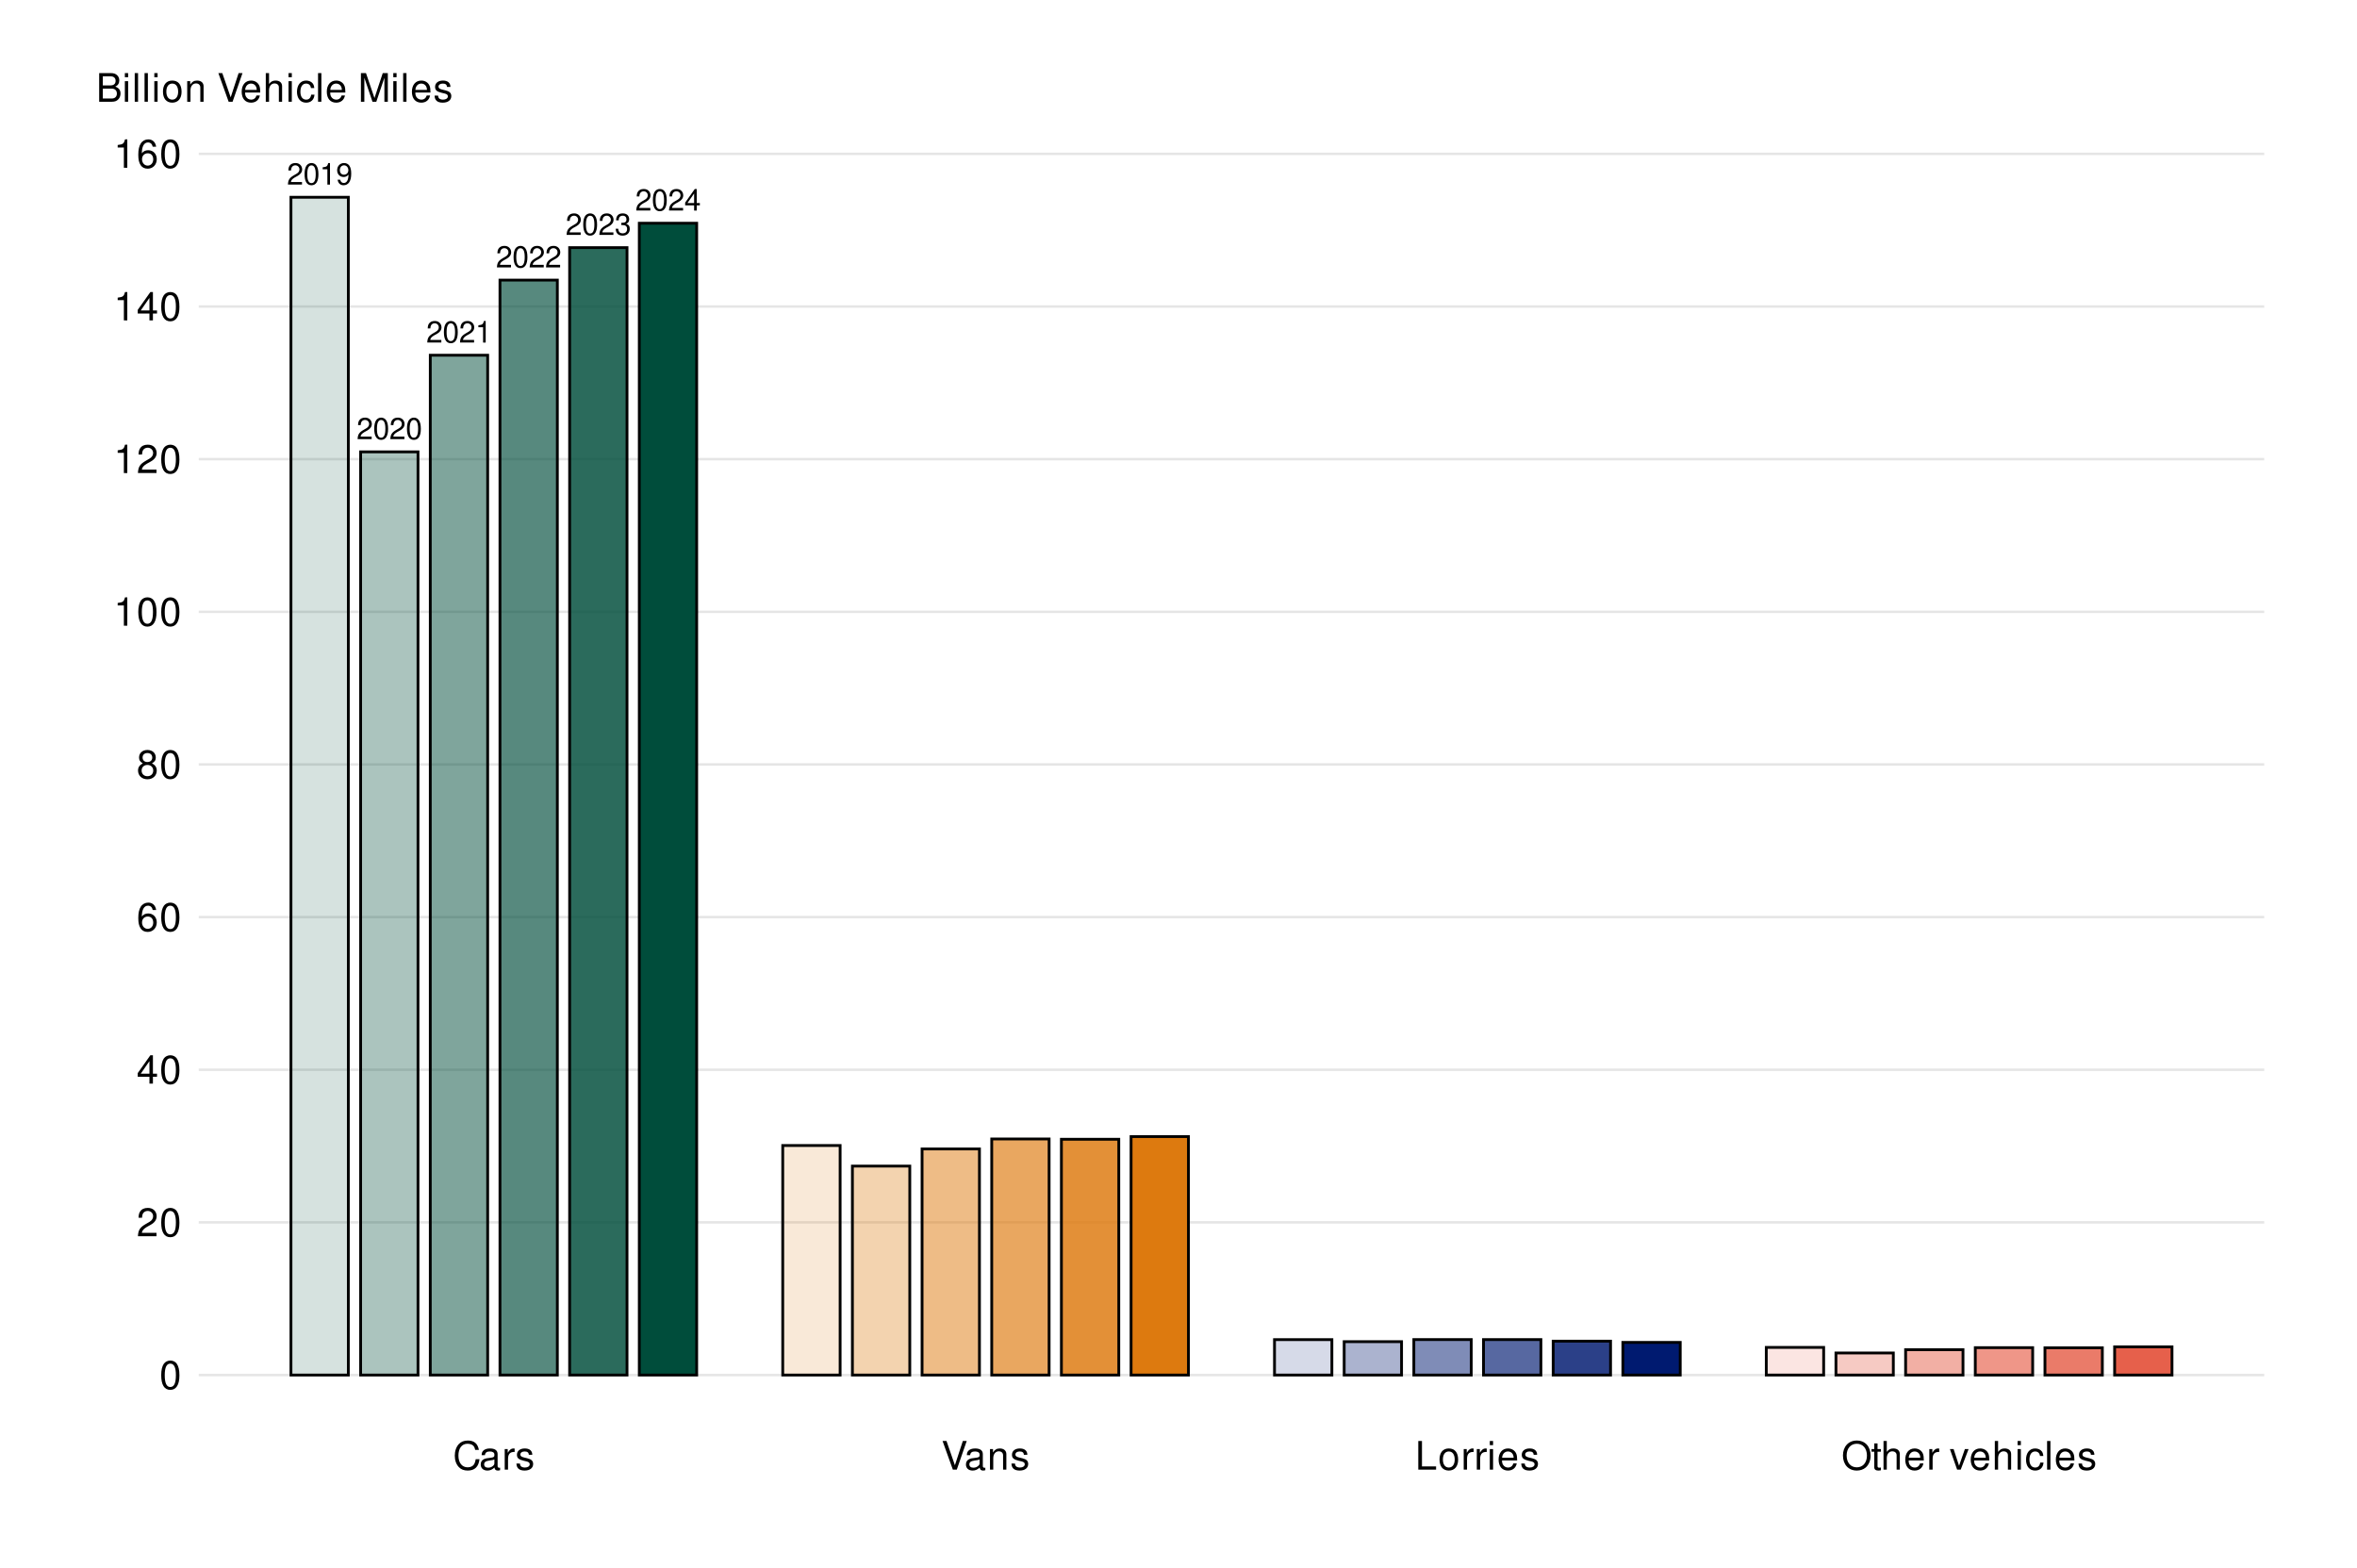 <?xml version="1.0" encoding="UTF-8"?>
<svg xmlns="http://www.w3.org/2000/svg" xmlns:xlink="http://www.w3.org/1999/xlink" width="720pt" height="479pt" viewBox="0 0 720 479" version="1.1">
<defs>
<g>
<symbol overflow="visible" id="glyph0-0">
<path style="stroke:none;" d=""/>
</symbol>
<symbol overflow="visible" id="glyph0-1">
<path style="stroke:none;" d="M 4.609 -0.797 L 1.219 -0.797 C 1.297 -1.344 1.578 -1.688 2.375 -2.172 L 3.281 -2.672 C 4.188 -3.172 4.656 -3.859 4.656 -4.656 C 4.656 -5.203 4.438 -5.719 4.047 -6.078 C 3.672 -6.422 3.203 -6.594 2.594 -6.594 C 1.766 -6.594 1.156 -6.297 0.797 -5.734 C 0.578 -5.391 0.469 -4.969 0.453 -4.312 L 1.25 -4.312 C 1.281 -4.75 1.344 -5.016 1.453 -5.234 C 1.656 -5.641 2.078 -5.891 2.562 -5.891 C 3.281 -5.891 3.828 -5.359 3.828 -4.641 C 3.828 -4.125 3.531 -3.656 2.953 -3.328 L 2.125 -2.844 C 0.781 -2.062 0.375 -1.453 0.312 -0.016 L 4.609 -0.016 Z M 4.609 -0.797 "/>
</symbol>
<symbol overflow="visible" id="glyph0-2">
<path style="stroke:none;" d="M 2.5 -6.594 C 1.906 -6.594 1.359 -6.312 1.016 -5.859 C 0.594 -5.281 0.391 -4.406 0.391 -3.188 C 0.391 -0.969 1.125 0.203 2.5 0.203 C 3.875 0.203 4.625 -0.969 4.625 -3.141 C 4.625 -4.406 4.422 -5.266 3.984 -5.859 C 3.656 -6.328 3.109 -6.594 2.5 -6.594 Z M 2.5 -5.875 C 3.375 -5.875 3.797 -4.984 3.797 -3.203 C 3.797 -1.328 3.375 -0.453 2.484 -0.453 C 1.641 -0.453 1.219 -1.359 1.219 -3.172 C 1.219 -4.984 1.641 -5.875 2.5 -5.875 Z M 2.5 -5.875 "/>
</symbol>
<symbol overflow="visible" id="glyph0-3">
<path style="stroke:none;" d="M 2.359 -4.688 L 2.359 0 L 3.156 0 L 3.156 -6.594 L 2.625 -6.594 C 2.344 -5.578 2.172 -5.438 0.922 -5.281 L 0.922 -4.688 Z M 2.359 -4.688 "/>
</symbol>
<symbol overflow="visible" id="glyph0-4">
<path style="stroke:none;" d="M 0.484 -1.5 C 0.641 -0.422 1.328 0.203 2.312 0.203 C 3.031 0.203 3.672 -0.141 4.047 -0.734 C 4.453 -1.375 4.641 -2.172 4.641 -3.375 C 4.641 -4.484 4.469 -5.188 4.094 -5.766 C 3.734 -6.297 3.172 -6.594 2.453 -6.594 C 1.234 -6.594 0.344 -5.672 0.344 -4.391 C 0.344 -3.172 1.172 -2.328 2.328 -2.328 C 2.938 -2.328 3.391 -2.547 3.812 -3.047 C 3.797 -1.406 3.281 -0.5 2.375 -0.5 C 1.797 -0.5 1.406 -0.859 1.281 -1.5 Z M 2.453 -5.891 C 3.203 -5.891 3.766 -5.25 3.766 -4.406 C 3.766 -3.594 3.219 -3.031 2.422 -3.031 C 1.656 -3.031 1.172 -3.578 1.172 -4.453 C 1.172 -5.281 1.703 -5.891 2.453 -5.891 Z M 2.453 -5.891 "/>
</symbol>
<symbol overflow="visible" id="glyph0-5">
<path style="stroke:none;" d="M 2.016 -3.031 L 2.453 -3.031 C 3.328 -3.031 3.797 -2.625 3.797 -1.828 C 3.797 -1 3.281 -0.5 2.453 -0.5 C 1.578 -0.5 1.141 -0.953 1.094 -1.906 L 0.297 -1.906 C 0.328 -1.391 0.422 -1.031 0.578 -0.75 C 0.906 -0.109 1.547 0.203 2.422 0.203 C 3.75 0.203 4.609 -0.594 4.609 -1.844 C 4.609 -2.672 4.297 -3.141 3.516 -3.406 C 4.125 -3.656 4.422 -4.109 4.422 -4.766 C 4.422 -5.906 3.688 -6.594 2.453 -6.594 C 1.141 -6.594 0.453 -5.859 0.422 -4.469 L 1.234 -4.469 C 1.234 -4.859 1.281 -5.094 1.375 -5.297 C 1.562 -5.672 1.953 -5.891 2.453 -5.891 C 3.172 -5.891 3.594 -5.453 3.594 -4.75 C 3.594 -4.281 3.438 -4 3.078 -3.844 C 2.859 -3.75 2.562 -3.719 2.016 -3.703 Z M 2.016 -3.031 "/>
</symbol>
<symbol overflow="visible" id="glyph0-6">
<path style="stroke:none;" d="M 2.984 -1.594 L 2.984 0 L 3.781 0 L 3.781 -1.594 L 4.734 -1.594 L 4.734 -2.312 L 3.781 -2.312 L 3.781 -6.594 L 3.188 -6.594 L 0.25 -2.438 L 0.25 -1.594 Z M 2.984 -2.312 L 0.953 -2.312 L 2.984 -5.219 Z M 2.984 -2.312 "/>
</symbol>
<symbol overflow="visible" id="glyph1-0">
<path style="stroke:none;" d=""/>
</symbol>
<symbol overflow="visible" id="glyph1-1">
<path style="stroke:none;" d="M 3.297 -8.672 C 2.516 -8.672 1.781 -8.312 1.344 -7.734 C 0.797 -6.953 0.516 -5.812 0.516 -4.203 C 0.516 -1.266 1.469 0.281 3.297 0.281 C 5.094 0.281 6.078 -1.266 6.078 -4.125 C 6.078 -5.812 5.812 -6.938 5.25 -7.734 C 4.812 -8.328 4.109 -8.672 3.297 -8.672 Z M 3.297 -7.734 C 4.438 -7.734 5 -6.578 5 -4.219 C 5 -1.75 4.453 -0.594 3.281 -0.594 C 2.156 -0.594 1.594 -1.797 1.594 -4.188 C 1.594 -6.578 2.156 -7.734 3.297 -7.734 Z M 3.297 -7.734 "/>
</symbol>
<symbol overflow="visible" id="glyph1-2">
<path style="stroke:none;" d="M 6.078 -1.047 L 1.594 -1.047 C 1.703 -1.766 2.094 -2.219 3.125 -2.859 L 4.328 -3.531 C 5.516 -4.188 6.125 -5.078 6.125 -6.141 C 6.125 -6.859 5.844 -7.531 5.344 -8 C 4.844 -8.453 4.219 -8.672 3.406 -8.672 C 2.328 -8.672 1.531 -8.297 1.062 -7.547 C 0.75 -7.094 0.625 -6.547 0.594 -5.672 L 1.656 -5.672 C 1.688 -6.266 1.766 -6.609 1.906 -6.906 C 2.188 -7.422 2.734 -7.75 3.375 -7.75 C 4.328 -7.75 5.047 -7.062 5.047 -6.125 C 5.047 -5.422 4.656 -4.828 3.906 -4.391 L 2.797 -3.75 C 1.016 -2.719 0.5 -1.906 0.406 -0.016 L 6.078 -0.016 Z M 6.078 -1.047 "/>
</symbol>
<symbol overflow="visible" id="glyph1-3">
<path style="stroke:none;" d="M 3.922 -2.094 L 3.922 0 L 4.984 0 L 4.984 -2.094 L 6.234 -2.094 L 6.234 -3.047 L 4.984 -3.047 L 4.984 -8.672 L 4.203 -8.672 L 0.344 -3.219 L 0.344 -2.094 Z M 3.922 -3.047 L 1.266 -3.047 L 3.922 -6.875 Z M 3.922 -3.047 "/>
</symbol>
<symbol overflow="visible" id="glyph1-4">
<path style="stroke:none;" d="M 5.969 -6.422 C 5.766 -7.844 4.859 -8.672 3.562 -8.672 C 2.625 -8.672 1.781 -8.219 1.281 -7.438 C 0.75 -6.594 0.516 -5.531 0.516 -3.953 C 0.516 -2.5 0.719 -1.578 1.234 -0.797 C 1.688 -0.094 2.438 0.281 3.375 0.281 C 4.984 0.281 6.156 -0.938 6.156 -2.625 C 6.156 -4.219 5.078 -5.359 3.547 -5.359 C 2.719 -5.359 2.047 -5.047 1.594 -4.406 C 1.609 -6.547 2.281 -7.734 3.484 -7.734 C 4.234 -7.734 4.75 -7.266 4.922 -6.422 Z M 3.422 -4.422 C 4.438 -4.422 5.078 -3.703 5.078 -2.547 C 5.078 -1.453 4.359 -0.656 3.391 -0.656 C 2.406 -0.656 1.656 -1.484 1.656 -2.594 C 1.656 -3.672 2.375 -4.422 3.422 -4.422 Z M 3.422 -4.422 "/>
</symbol>
<symbol overflow="visible" id="glyph1-5">
<path style="stroke:none;" d="M 4.688 -4.578 C 5.578 -5.109 5.859 -5.547 5.859 -6.359 C 5.859 -7.734 4.812 -8.672 3.297 -8.672 C 1.797 -8.672 0.75 -7.734 0.75 -6.375 C 0.75 -5.547 1.016 -5.125 1.891 -4.578 C 0.922 -4.078 0.438 -3.375 0.438 -2.406 C 0.438 -0.828 1.609 0.281 3.297 0.281 C 4.984 0.281 6.156 -0.828 6.156 -2.406 C 6.156 -3.375 5.672 -4.078 4.688 -4.578 Z M 3.297 -7.734 C 4.203 -7.734 4.781 -7.203 4.781 -6.344 C 4.781 -5.516 4.188 -4.984 3.297 -4.984 C 2.406 -4.984 1.828 -5.516 1.828 -6.359 C 1.828 -7.203 2.406 -7.734 3.297 -7.734 Z M 3.297 -4.094 C 4.359 -4.094 5.078 -3.391 5.078 -2.391 C 5.078 -1.344 4.375 -0.656 3.281 -0.656 C 2.25 -0.656 1.531 -1.375 1.531 -2.375 C 1.531 -3.406 2.234 -4.094 3.297 -4.094 Z M 3.297 -4.094 "/>
</symbol>
<symbol overflow="visible" id="glyph1-6">
<path style="stroke:none;" d="M 3.109 -6.188 L 3.109 0 L 4.156 0 L 4.156 -8.672 L 3.469 -8.672 C 3.094 -7.344 2.859 -7.156 1.219 -6.953 L 1.219 -6.188 Z M 3.109 -6.188 "/>
</symbol>
<symbol overflow="visible" id="glyph1-7">
<path style="stroke:none;" d="M 7.938 -6.031 C 7.594 -7.953 6.484 -8.891 4.578 -8.891 C 3.391 -8.891 2.453 -8.516 1.797 -7.797 C 1.016 -6.938 0.578 -5.688 0.578 -4.266 C 0.578 -2.828 1.016 -1.594 1.844 -0.75 C 2.516 -0.047 3.391 0.281 4.531 0.281 C 6.656 0.281 7.859 -0.875 8.125 -3.188 L 6.969 -3.188 C 6.875 -2.594 6.75 -2.188 6.578 -1.844 C 6.219 -1.109 5.469 -0.703 4.531 -0.703 C 2.797 -0.703 1.688 -2.094 1.688 -4.281 C 1.688 -6.531 2.734 -7.906 4.438 -7.906 C 5.141 -7.906 5.812 -7.703 6.172 -7.359 C 6.484 -7.062 6.672 -6.703 6.797 -6.031 Z M 7.938 -6.031 "/>
</symbol>
<symbol overflow="visible" id="glyph1-8">
<path style="stroke:none;" d="M 6.422 -0.594 C 6.312 -0.562 6.266 -0.562 6.203 -0.562 C 5.859 -0.562 5.656 -0.75 5.656 -1.062 L 5.656 -4.75 C 5.656 -5.875 4.844 -6.469 3.297 -6.469 C 2.375 -6.469 1.641 -6.203 1.219 -5.734 C 0.922 -5.406 0.797 -5.047 0.781 -4.422 L 1.781 -4.422 C 1.875 -5.203 2.328 -5.547 3.266 -5.547 C 4.172 -5.547 4.672 -5.203 4.672 -4.609 L 4.672 -4.344 C 4.656 -3.906 4.438 -3.75 3.625 -3.641 C 2.203 -3.469 1.984 -3.422 1.609 -3.266 C 0.875 -2.953 0.5 -2.406 0.5 -1.578 C 0.5 -0.438 1.297 0.281 2.562 0.281 C 3.359 0.281 4 0 4.703 -0.641 C 4.781 0 5.094 0.281 5.734 0.281 C 5.953 0.281 6.078 0.25 6.422 0.172 Z M 4.672 -1.984 C 4.672 -1.641 4.578 -1.438 4.266 -1.156 C 3.859 -0.797 3.375 -0.594 2.781 -0.594 C 2 -0.594 1.547 -0.969 1.547 -1.609 C 1.547 -2.266 1.984 -2.609 3.062 -2.766 C 4.125 -2.906 4.328 -2.953 4.672 -3.109 Z M 4.672 -1.984 "/>
</symbol>
<symbol overflow="visible" id="glyph1-9">
<path style="stroke:none;" d="M 0.828 -6.281 L 0.828 0 L 1.844 0 L 1.844 -3.266 C 1.844 -4.781 2.469 -5.453 3.859 -5.406 L 3.859 -6.438 C 3.688 -6.453 3.594 -6.469 3.469 -6.469 C 2.812 -6.469 2.328 -6.078 1.75 -5.141 L 1.75 -6.281 Z M 0.828 -6.281 "/>
</symbol>
<symbol overflow="visible" id="glyph1-10">
<path style="stroke:none;" d="M 5.25 -4.531 C 5.25 -5.766 4.422 -6.469 2.969 -6.469 C 1.516 -6.469 0.562 -5.719 0.562 -4.547 C 0.562 -3.562 1.062 -3.094 2.562 -2.734 L 3.484 -2.516 C 4.188 -2.344 4.469 -2.094 4.469 -1.641 C 4.469 -1.047 3.875 -0.641 3 -0.641 C 2.453 -0.641 2 -0.797 1.75 -1.062 C 1.594 -1.25 1.531 -1.422 1.469 -1.875 L 0.406 -1.875 C 0.453 -0.422 1.266 0.281 2.922 0.281 C 4.5 0.281 5.516 -0.5 5.516 -1.719 C 5.516 -2.656 4.984 -3.172 3.734 -3.469 L 2.766 -3.703 C 1.953 -3.891 1.609 -4.156 1.609 -4.594 C 1.609 -5.188 2.125 -5.547 2.938 -5.547 C 3.75 -5.547 4.172 -5.203 4.203 -4.531 Z M 5.25 -4.531 "/>
</symbol>
<symbol overflow="visible" id="glyph1-11">
<path style="stroke:none;" d="M 4.703 0 L 7.734 -8.75 L 6.547 -8.75 L 4.125 -1.344 L 1.562 -8.75 L 0.359 -8.75 L 3.5 0 Z M 4.703 0 "/>
</symbol>
<symbol overflow="visible" id="glyph1-12">
<path style="stroke:none;" d="M 0.844 -6.281 L 0.844 0 L 1.844 0 L 1.844 -3.469 C 1.844 -4.75 2.516 -5.594 3.547 -5.594 C 4.344 -5.594 4.844 -5.109 4.844 -4.359 L 4.844 0 L 5.844 0 L 5.844 -4.75 C 5.844 -5.797 5.062 -6.469 3.859 -6.469 C 2.922 -6.469 2.312 -6.109 1.766 -5.234 L 1.766 -6.281 Z M 0.844 -6.281 "/>
</symbol>
<symbol overflow="visible" id="glyph1-13">
<path style="stroke:none;" d="M 2.078 -8.75 L 0.953 -8.75 L 0.953 0 L 6.391 0 L 6.391 -0.984 L 2.078 -0.984 Z M 2.078 -8.75 "/>
</symbol>
<symbol overflow="visible" id="glyph1-14">
<path style="stroke:none;" d="M 3.266 -6.469 C 1.484 -6.469 0.438 -5.203 0.438 -3.094 C 0.438 -0.969 1.484 0.281 3.281 0.281 C 5.047 0.281 6.125 -0.984 6.125 -3.047 C 6.125 -5.234 5.094 -6.469 3.266 -6.469 Z M 3.281 -5.547 C 4.406 -5.547 5.078 -4.625 5.078 -3.062 C 5.078 -1.578 4.375 -0.641 3.281 -0.641 C 2.156 -0.641 1.469 -1.578 1.469 -3.094 C 1.469 -4.625 2.156 -5.547 3.281 -5.547 Z M 3.281 -5.547 "/>
</symbol>
<symbol overflow="visible" id="glyph1-15">
<path style="stroke:none;" d="M 1.797 -6.281 L 0.797 -6.281 L 0.797 0 L 1.797 0 Z M 1.797 -8.75 L 0.797 -8.75 L 0.797 -7.484 L 1.797 -7.484 Z M 1.797 -8.75 "/>
</symbol>
<symbol overflow="visible" id="glyph1-16">
<path style="stroke:none;" d="M 6.156 -2.812 C 6.156 -3.766 6.078 -4.344 5.906 -4.812 C 5.5 -5.844 4.531 -6.469 3.359 -6.469 C 1.609 -6.469 0.484 -5.141 0.484 -3.062 C 0.484 -0.984 1.562 0.281 3.344 0.281 C 4.781 0.281 5.766 -0.547 6.031 -1.906 L 5.016 -1.906 C 4.734 -1.078 4.172 -0.641 3.375 -0.641 C 2.734 -0.641 2.203 -0.938 1.859 -1.469 C 1.625 -1.828 1.531 -2.188 1.531 -2.812 Z M 1.547 -3.625 C 1.625 -4.781 2.344 -5.547 3.344 -5.547 C 4.375 -5.547 5.078 -4.75 5.078 -3.625 Z M 1.547 -3.625 "/>
</symbol>
<symbol overflow="visible" id="glyph1-17">
<path style="stroke:none;" d="M 4.672 -8.891 C 2.156 -8.891 0.453 -7.047 0.453 -4.312 C 0.453 -1.562 2.141 0.281 4.688 0.281 C 5.75 0.281 6.688 -0.047 7.391 -0.641 C 8.344 -1.453 8.906 -2.812 8.906 -4.234 C 8.906 -7.062 7.234 -8.891 4.672 -8.891 Z M 4.672 -7.906 C 6.562 -7.906 7.781 -6.484 7.781 -4.266 C 7.781 -2.141 6.531 -0.703 4.688 -0.703 C 2.812 -0.703 1.578 -2.141 1.578 -4.312 C 1.578 -6.469 2.812 -7.906 4.672 -7.906 Z M 4.672 -7.906 "/>
</symbol>
<symbol overflow="visible" id="glyph1-18">
<path style="stroke:none;" d="M 3.047 -6.281 L 2.016 -6.281 L 2.016 -8.016 L 1.016 -8.016 L 1.016 -6.281 L 0.172 -6.281 L 0.172 -5.469 L 1.016 -5.469 L 1.016 -0.719 C 1.016 -0.078 1.453 0.281 2.234 0.281 C 2.5 0.281 2.719 0.25 3.047 0.188 L 3.047 -0.641 C 2.906 -0.609 2.766 -0.594 2.562 -0.594 C 2.141 -0.594 2.016 -0.719 2.016 -1.156 L 2.016 -5.469 L 3.047 -5.469 Z M 3.047 -6.281 "/>
</symbol>
<symbol overflow="visible" id="glyph1-19">
<path style="stroke:none;" d="M 0.844 -8.75 L 0.844 0 L 1.844 0 L 1.844 -3.469 C 1.844 -4.75 2.516 -5.594 3.547 -5.594 C 3.875 -5.594 4.188 -5.5 4.422 -5.312 C 4.719 -5.094 4.844 -4.797 4.844 -4.359 L 4.844 0 L 5.828 0 L 5.828 -4.75 C 5.828 -5.812 5.078 -6.469 3.859 -6.469 C 2.969 -6.469 2.422 -6.188 1.844 -5.422 L 1.844 -8.75 Z M 0.844 -8.75 "/>
</symbol>
<symbol overflow="visible" id="glyph1-20">
<path style="stroke:none;" d=""/>
</symbol>
<symbol overflow="visible" id="glyph1-21">
<path style="stroke:none;" d="M 3.422 0 L 5.828 -6.281 L 4.703 -6.281 L 2.922 -1.188 L 1.25 -6.281 L 0.125 -6.281 L 2.328 0 Z M 3.422 0 "/>
</symbol>
<symbol overflow="visible" id="glyph1-22">
<path style="stroke:none;" d="M 5.656 -4.172 C 5.609 -4.781 5.469 -5.188 5.234 -5.531 C 4.797 -6.125 4.047 -6.469 3.172 -6.469 C 1.469 -6.469 0.375 -5.125 0.375 -3.031 C 0.375 -1.016 1.453 0.281 3.156 0.281 C 4.656 0.281 5.609 -0.625 5.719 -2.156 L 4.719 -2.156 C 4.547 -1.156 4.031 -0.641 3.188 -0.641 C 2.078 -0.641 1.422 -1.547 1.422 -3.031 C 1.422 -4.609 2.062 -5.547 3.156 -5.547 C 4 -5.547 4.531 -5.047 4.641 -4.172 Z M 5.656 -4.172 "/>
</symbol>
<symbol overflow="visible" id="glyph1-23">
<path style="stroke:none;" d="M 1.828 -8.75 L 0.812 -8.75 L 0.812 0 L 1.828 0 Z M 1.828 -8.75 "/>
</symbol>
<symbol overflow="visible" id="glyph1-24">
<path style="stroke:none;" d="M 0.953 0 L 4.891 0 C 5.719 0 6.344 -0.234 6.797 -0.734 C 7.234 -1.188 7.469 -1.812 7.469 -2.5 C 7.469 -3.547 7 -4.188 5.875 -4.625 C 6.688 -4.984 7.094 -5.625 7.094 -6.531 C 7.094 -7.172 6.859 -7.734 6.391 -8.141 C 5.922 -8.562 5.344 -8.75 4.5 -8.75 L 0.953 -8.75 Z M 2.062 -4.984 L 2.062 -7.766 L 4.219 -7.766 C 4.844 -7.766 5.203 -7.688 5.5 -7.453 C 5.812 -7.219 5.969 -6.859 5.969 -6.375 C 5.969 -5.891 5.812 -5.531 5.5 -5.297 C 5.203 -5.062 4.844 -4.984 4.219 -4.984 Z M 2.062 -0.984 L 2.062 -4 L 4.781 -4 C 5.766 -4 6.359 -3.438 6.359 -2.484 C 6.359 -1.547 5.766 -0.984 4.781 -0.984 Z M 2.062 -0.984 "/>
</symbol>
<symbol overflow="visible" id="glyph1-25">
<path style="stroke:none;" d="M 5.609 0 L 8.078 -7.328 L 8.078 0 L 9.125 0 L 9.125 -8.75 L 7.578 -8.75 L 5.047 -1.125 L 2.453 -8.75 L 0.906 -8.75 L 0.906 0 L 1.953 0 L 1.953 -7.328 L 4.438 0 Z M 5.609 0 "/>
</symbol>
</g>
<clipPath id="clip1">
  <path d="M 60.711 419 L 691.652 419 L 691.652 421 L 60.711 421 Z M 60.711 419 "/>
</clipPath>
<clipPath id="clip2">
  <path d="M 60.711 373 L 691.652 373 L 691.652 374 L 60.711 374 Z M 60.711 373 "/>
</clipPath>
<clipPath id="clip3">
  <path d="M 60.711 326 L 691.652 326 L 691.652 328 L 60.711 328 Z M 60.711 326 "/>
</clipPath>
<clipPath id="clip4">
  <path d="M 60.711 279 L 691.652 279 L 691.652 281 L 60.711 281 Z M 60.711 279 "/>
</clipPath>
<clipPath id="clip5">
  <path d="M 60.711 233 L 691.652 233 L 691.652 234 L 60.711 234 Z M 60.711 233 "/>
</clipPath>
<clipPath id="clip6">
  <path d="M 60.711 186 L 691.652 186 L 691.652 188 L 60.711 188 Z M 60.711 186 "/>
</clipPath>
<clipPath id="clip7">
  <path d="M 60.711 139 L 691.652 139 L 691.652 141 L 60.711 141 Z M 60.711 139 "/>
</clipPath>
<clipPath id="clip8">
  <path d="M 60.711 93 L 691.652 93 L 691.652 94 L 60.711 94 Z M 60.711 93 "/>
</clipPath>
<clipPath id="clip9">
  <path d="M 60.711 46 L 691.652 46 L 691.652 48 L 60.711 48 Z M 60.711 46 "/>
</clipPath>
</defs>
<g id="surface2906">
<g clip-path="url(#clip1)" clip-rule="nonzero">
<path style="fill:none;stroke-width:0.75;stroke-linecap:round;stroke-linejoin:round;stroke:rgb(89.804%,89.804%,89.804%);stroke-opacity:1;stroke-miterlimit:10;" d="M 60.711 420.004 L 691.652 420.004 "/>
</g>
<g clip-path="url(#clip2)" clip-rule="nonzero">
<path style="fill:none;stroke-width:0.75;stroke-linecap:round;stroke-linejoin:round;stroke:rgb(89.804%,89.804%,89.804%);stroke-opacity:1;stroke-miterlimit:10;" d="M 60.711 373.379 L 691.652 373.379 "/>
</g>
<g clip-path="url(#clip3)" clip-rule="nonzero">
<path style="fill:none;stroke-width:0.75;stroke-linecap:round;stroke-linejoin:round;stroke:rgb(89.804%,89.804%,89.804%);stroke-opacity:1;stroke-miterlimit:10;" d="M 60.711 326.75 L 691.652 326.75 "/>
</g>
<g clip-path="url(#clip4)" clip-rule="nonzero">
<path style="fill:none;stroke-width:0.75;stroke-linecap:round;stroke-linejoin:round;stroke:rgb(89.804%,89.804%,89.804%);stroke-opacity:1;stroke-miterlimit:10;" d="M 60.711 280.125 L 691.652 280.125 "/>
</g>
<g clip-path="url(#clip5)" clip-rule="nonzero">
<path style="fill:none;stroke-width:0.75;stroke-linecap:round;stroke-linejoin:round;stroke:rgb(89.804%,89.804%,89.804%);stroke-opacity:1;stroke-miterlimit:10;" d="M 60.711 233.5 L 691.652 233.5 "/>
</g>
<g clip-path="url(#clip6)" clip-rule="nonzero">
<path style="fill:none;stroke-width:0.75;stroke-linecap:round;stroke-linejoin:round;stroke:rgb(89.804%,89.804%,89.804%);stroke-opacity:1;stroke-miterlimit:10;" d="M 60.711 186.875 L 691.652 186.875 "/>
</g>
<g clip-path="url(#clip7)" clip-rule="nonzero">
<path style="fill:none;stroke-width:0.75;stroke-linecap:round;stroke-linejoin:round;stroke:rgb(89.804%,89.804%,89.804%);stroke-opacity:1;stroke-miterlimit:10;" d="M 60.711 140.25 L 691.652 140.25 "/>
</g>
<g clip-path="url(#clip8)" clip-rule="nonzero">
<path style="fill:none;stroke-width:0.75;stroke-linecap:round;stroke-linejoin:round;stroke:rgb(89.804%,89.804%,89.804%);stroke-opacity:1;stroke-miterlimit:10;" d="M 60.711 93.621 L 691.652 93.621 "/>
</g>
<g clip-path="url(#clip9)" clip-rule="nonzero">
<path style="fill:none;stroke-width:0.75;stroke-linecap:round;stroke-linejoin:round;stroke:rgb(89.804%,89.804%,89.804%);stroke-opacity:1;stroke-miterlimit:10;" d="M 60.711 46.996 L 691.652 46.996 "/>
</g>
<path style="fill-rule:nonzero;fill:rgb(0%,30.196%,23.137%);fill-opacity:0.161;stroke-width:0.854;stroke-linecap:butt;stroke-linejoin:miter;stroke:rgb(0%,0%,0%);stroke-opacity:1;stroke-miterlimit:10;" d="M 88.879 420.004 L 106.406 420.004 L 106.406 60.254 L 88.879 60.254 Z M 88.879 420.004 "/>
<path style="fill-rule:nonzero;fill:rgb(0%,30.196%,23.137%);fill-opacity:0.329;stroke-width:0.854;stroke-linecap:butt;stroke-linejoin:miter;stroke:rgb(0%,0%,0%);stroke-opacity:1;stroke-miterlimit:10;" d="M 110.16 420.004 L 127.688 420.004 L 127.688 138.02 L 110.16 138.02 Z M 110.16 420.004 "/>
<path style="fill-rule:nonzero;fill:rgb(0%,30.196%,23.137%);fill-opacity:0.502;stroke-width:0.854;stroke-linecap:butt;stroke-linejoin:miter;stroke:rgb(0%,0%,0%);stroke-opacity:1;stroke-miterlimit:10;" d="M 131.441 420.004 L 148.969 420.004 L 148.969 108.504 L 131.441 108.504 Z M 131.441 420.004 "/>
<path style="fill-rule:nonzero;fill:rgb(0%,30.196%,23.137%);fill-opacity:0.659;stroke-width:0.854;stroke-linecap:butt;stroke-linejoin:miter;stroke:rgb(0%,0%,0%);stroke-opacity:1;stroke-miterlimit:10;" d="M 152.727 420.004 L 170.254 420.004 L 170.254 85.559 L 152.727 85.559 Z M 152.727 420.004 "/>
<path style="fill-rule:nonzero;fill:rgb(0%,30.196%,23.137%);fill-opacity:0.831;stroke-width:0.854;stroke-linecap:butt;stroke-linejoin:miter;stroke:rgb(0%,0%,0%);stroke-opacity:1;stroke-miterlimit:10;" d="M 174.008 420.004 L 191.535 420.004 L 191.535 75.641 L 174.008 75.641 Z M 174.008 420.004 "/>
<path style="fill-rule:nonzero;fill:rgb(0%,30.196%,23.137%);fill-opacity:1;stroke-width:0.854;stroke-linecap:butt;stroke-linejoin:miter;stroke:rgb(0%,0%,0%);stroke-opacity:1;stroke-miterlimit:10;" d="M 195.289 420.004 L 212.816 420.004 L 212.816 68.184 L 195.289 68.184 Z M 195.289 420.004 "/>
<path style="fill-rule:nonzero;fill:rgb(86.667%,47.843%,5.882%);fill-opacity:0.161;stroke-width:0.854;stroke-linecap:butt;stroke-linejoin:miter;stroke:rgb(0%,0%,0%);stroke-opacity:1;stroke-miterlimit:10;" d="M 239.105 420.004 L 256.633 420.004 L 256.633 349.895 L 239.105 349.895 Z M 239.105 420.004 "/>
<path style="fill-rule:nonzero;fill:rgb(86.667%,47.843%,5.882%);fill-opacity:0.329;stroke-width:0.854;stroke-linecap:butt;stroke-linejoin:miter;stroke:rgb(0%,0%,0%);stroke-opacity:1;stroke-miterlimit:10;" d="M 260.387 420.004 L 277.914 420.004 L 277.914 356.184 L 260.387 356.184 Z M 260.387 420.004 "/>
<path style="fill-rule:nonzero;fill:rgb(86.667%,47.843%,5.882%);fill-opacity:0.502;stroke-width:0.854;stroke-linecap:butt;stroke-linejoin:miter;stroke:rgb(0%,0%,0%);stroke-opacity:1;stroke-miterlimit:10;" d="M 281.668 420.004 L 299.195 420.004 L 299.195 350.945 L 281.668 350.945 Z M 281.668 420.004 "/>
<path style="fill-rule:nonzero;fill:rgb(86.667%,47.843%,5.882%);fill-opacity:0.659;stroke-width:0.854;stroke-linecap:butt;stroke-linejoin:miter;stroke:rgb(0%,0%,0%);stroke-opacity:1;stroke-miterlimit:10;" d="M 302.949 420.004 L 320.477 420.004 L 320.477 347.898 L 302.949 347.898 Z M 302.949 420.004 "/>
<path style="fill-rule:nonzero;fill:rgb(86.667%,47.843%,5.882%);fill-opacity:0.831;stroke-width:0.854;stroke-linecap:butt;stroke-linejoin:miter;stroke:rgb(0%,0%,0%);stroke-opacity:1;stroke-miterlimit:10;" d="M 324.23 420.004 L 341.758 420.004 L 341.758 347.988 L 324.23 347.988 Z M 324.23 420.004 "/>
<path style="fill-rule:nonzero;fill:rgb(86.667%,47.843%,5.882%);fill-opacity:1;stroke-width:0.854;stroke-linecap:butt;stroke-linejoin:miter;stroke:rgb(0%,0%,0%);stroke-opacity:1;stroke-miterlimit:10;" d="M 345.512 420.004 L 363.039 420.004 L 363.039 347.168 L 345.512 347.168 Z M 345.512 420.004 "/>
<path style="fill-rule:nonzero;fill:rgb(0%,10.196%,43.922%);fill-opacity:0.161;stroke-width:0.854;stroke-linecap:butt;stroke-linejoin:miter;stroke:rgb(0%,0%,0%);stroke-opacity:1;stroke-miterlimit:10;" d="M 389.328 420.004 L 406.855 420.004 L 406.855 409.188 L 389.328 409.188 Z M 389.328 420.004 "/>
<path style="fill-rule:nonzero;fill:rgb(0%,10.196%,43.922%);fill-opacity:0.329;stroke-width:0.854;stroke-linecap:butt;stroke-linejoin:miter;stroke:rgb(0%,0%,0%);stroke-opacity:1;stroke-miterlimit:10;" d="M 410.609 420.004 L 428.137 420.004 L 428.137 409.809 L 410.609 409.809 Z M 410.609 420.004 "/>
<path style="fill-rule:nonzero;fill:rgb(0%,10.196%,43.922%);fill-opacity:0.502;stroke-width:0.854;stroke-linecap:butt;stroke-linejoin:miter;stroke:rgb(0%,0%,0%);stroke-opacity:1;stroke-miterlimit:10;" d="M 431.891 420.004 L 449.418 420.004 L 449.418 409.172 L 431.891 409.172 Z M 431.891 420.004 "/>
<path style="fill-rule:nonzero;fill:rgb(0%,10.196%,43.922%);fill-opacity:0.659;stroke-width:0.854;stroke-linecap:butt;stroke-linejoin:miter;stroke:rgb(0%,0%,0%);stroke-opacity:1;stroke-miterlimit:10;" d="M 453.172 420.004 L 470.699 420.004 L 470.699 409.176 L 453.172 409.176 Z M 453.172 420.004 "/>
<path style="fill-rule:nonzero;fill:rgb(0%,10.196%,43.922%);fill-opacity:0.831;stroke-width:0.854;stroke-linecap:butt;stroke-linejoin:miter;stroke:rgb(0%,0%,0%);stroke-opacity:1;stroke-miterlimit:10;" d="M 474.453 420.004 L 491.98 420.004 L 491.98 409.656 L 474.453 409.656 Z M 474.453 420.004 "/>
<path style="fill-rule:nonzero;fill:rgb(0%,10.196%,43.922%);fill-opacity:1;stroke-width:0.854;stroke-linecap:butt;stroke-linejoin:miter;stroke:rgb(0%,0%,0%);stroke-opacity:1;stroke-miterlimit:10;" d="M 495.738 420.004 L 513.266 420.004 L 513.266 410.035 L 495.738 410.035 Z M 495.738 420.004 "/>
<path style="fill-rule:nonzero;fill:rgb(90.196%,37.647%,29.412%);fill-opacity:0.161;stroke-width:0.854;stroke-linecap:butt;stroke-linejoin:miter;stroke:rgb(0%,0%,0%);stroke-opacity:1;stroke-miterlimit:10;" d="M 539.551 420.004 L 557.078 420.004 L 557.078 411.566 L 539.551 411.566 Z M 539.551 420.004 "/>
<path style="fill-rule:nonzero;fill:rgb(90.196%,37.647%,29.412%);fill-opacity:0.329;stroke-width:0.854;stroke-linecap:butt;stroke-linejoin:miter;stroke:rgb(0%,0%,0%);stroke-opacity:1;stroke-miterlimit:10;" d="M 560.832 420.004 L 578.359 420.004 L 578.359 413.266 L 560.832 413.266 Z M 560.832 420.004 "/>
<path style="fill-rule:nonzero;fill:rgb(90.196%,37.647%,29.412%);fill-opacity:0.502;stroke-width:0.854;stroke-linecap:butt;stroke-linejoin:miter;stroke:rgb(0%,0%,0%);stroke-opacity:1;stroke-miterlimit:10;" d="M 582.113 420.004 L 599.641 420.004 L 599.641 412.262 L 582.113 412.262 Z M 582.113 420.004 "/>
<path style="fill-rule:nonzero;fill:rgb(90.196%,37.647%,29.412%);fill-opacity:0.659;stroke-width:0.854;stroke-linecap:butt;stroke-linejoin:miter;stroke:rgb(0%,0%,0%);stroke-opacity:1;stroke-miterlimit:10;" d="M 603.398 420.004 L 620.926 420.004 L 620.926 411.641 L 603.398 411.641 Z M 603.398 420.004 "/>
<path style="fill-rule:nonzero;fill:rgb(90.196%,37.647%,29.412%);fill-opacity:0.831;stroke-width:0.854;stroke-linecap:butt;stroke-linejoin:miter;stroke:rgb(0%,0%,0%);stroke-opacity:1;stroke-miterlimit:10;" d="M 624.68 420.004 L 642.207 420.004 L 642.207 411.68 L 624.68 411.68 Z M 624.68 420.004 "/>
<path style="fill-rule:nonzero;fill:rgb(90.196%,37.647%,29.412%);fill-opacity:1;stroke-width:0.854;stroke-linecap:butt;stroke-linejoin:miter;stroke:rgb(0%,0%,0%);stroke-opacity:1;stroke-miterlimit:10;" d="M 645.961 420.004 L 663.488 420.004 L 663.488 411.395 L 645.961 411.395 Z M 645.961 420.004 "/>
<g style="fill:rgb(0%,0%,0%);fill-opacity:1;">
  <use xlink:href="#glyph0-1" x="87.645" y="56.391"/>
  <use xlink:href="#glyph0-2" x="92.645" y="56.391"/>
  <use xlink:href="#glyph0-3" x="97.645" y="56.391"/>
  <use xlink:href="#glyph0-4" x="102.645" y="56.391"/>
</g>
<g style="fill:rgb(0%,0%,0%);fill-opacity:1;">
  <use xlink:href="#glyph0-1" x="108.926" y="134.156"/>
  <use xlink:href="#glyph0-2" x="113.926" y="134.156"/>
  <use xlink:href="#glyph0-1" x="118.926" y="134.156"/>
  <use xlink:href="#glyph0-2" x="123.926" y="134.156"/>
</g>
<g style="fill:rgb(0%,0%,0%);fill-opacity:1;">
  <use xlink:href="#glyph0-1" x="130.207" y="104.637"/>
  <use xlink:href="#glyph0-2" x="135.207" y="104.637"/>
  <use xlink:href="#glyph0-1" x="140.207" y="104.637"/>
  <use xlink:href="#glyph0-3" x="145.207" y="104.637"/>
</g>
<g style="fill:rgb(0%,0%,0%);fill-opacity:1;">
  <use xlink:href="#glyph0-1" x="151.488" y="81.695"/>
  <use xlink:href="#glyph0-2" x="156.488" y="81.695"/>
  <use xlink:href="#glyph0-1" x="161.488" y="81.695"/>
  <use xlink:href="#glyph0-1" x="166.488" y="81.695"/>
</g>
<g style="fill:rgb(0%,0%,0%);fill-opacity:1;">
  <use xlink:href="#glyph0-1" x="172.77" y="71.773"/>
  <use xlink:href="#glyph0-2" x="177.77" y="71.773"/>
  <use xlink:href="#glyph0-1" x="182.77" y="71.773"/>
  <use xlink:href="#glyph0-5" x="187.77" y="71.773"/>
</g>
<g style="fill:rgb(0%,0%,0%);fill-opacity:1;">
  <use xlink:href="#glyph0-1" x="194.051" y="64.32"/>
  <use xlink:href="#glyph0-2" x="199.051" y="64.32"/>
  <use xlink:href="#glyph0-1" x="204.051" y="64.32"/>
  <use xlink:href="#glyph0-6" x="209.051" y="64.32"/>
</g>
<g style="fill:rgb(0%,0%,0%);fill-opacity:1;">
  <use xlink:href="#glyph1-1" x="48.73" y="424.252"/>
</g>
<g style="fill:rgb(0%,0%,0%);fill-opacity:1;">
  <use xlink:href="#glyph1-2" x="41.73" y="377.627"/>
  <use xlink:href="#glyph1-1" x="48.73" y="377.627"/>
</g>
<g style="fill:rgb(0%,0%,0%);fill-opacity:1;">
  <use xlink:href="#glyph1-3" x="41.73" y="330.998"/>
  <use xlink:href="#glyph1-1" x="48.73" y="330.998"/>
</g>
<g style="fill:rgb(0%,0%,0%);fill-opacity:1;">
  <use xlink:href="#glyph1-4" x="41.73" y="284.373"/>
  <use xlink:href="#glyph1-1" x="48.73" y="284.373"/>
</g>
<g style="fill:rgb(0%,0%,0%);fill-opacity:1;">
  <use xlink:href="#glyph1-5" x="41.73" y="237.748"/>
  <use xlink:href="#glyph1-1" x="48.73" y="237.748"/>
</g>
<g style="fill:rgb(0%,0%,0%);fill-opacity:1;">
  <use xlink:href="#glyph1-6" x="34.73" y="191.123"/>
  <use xlink:href="#glyph1-1" x="41.73" y="191.123"/>
  <use xlink:href="#glyph1-1" x="48.73" y="191.123"/>
</g>
<g style="fill:rgb(0%,0%,0%);fill-opacity:1;">
  <use xlink:href="#glyph1-6" x="34.73" y="144.498"/>
  <use xlink:href="#glyph1-2" x="41.73" y="144.498"/>
  <use xlink:href="#glyph1-1" x="48.73" y="144.498"/>
</g>
<g style="fill:rgb(0%,0%,0%);fill-opacity:1;">
  <use xlink:href="#glyph1-6" x="34.73" y="97.869"/>
  <use xlink:href="#glyph1-3" x="41.73" y="97.869"/>
  <use xlink:href="#glyph1-1" x="48.73" y="97.869"/>
</g>
<g style="fill:rgb(0%,0%,0%);fill-opacity:1;">
  <use xlink:href="#glyph1-6" x="34.73" y="51.244"/>
  <use xlink:href="#glyph1-4" x="41.73" y="51.244"/>
  <use xlink:href="#glyph1-1" x="48.73" y="51.244"/>
</g>
<g style="fill:rgb(0%,0%,0%);fill-opacity:1;">
  <use xlink:href="#glyph1-7" x="138.348" y="448.9"/>
  <use xlink:href="#glyph1-8" x="146.348" y="448.9"/>
  <use xlink:href="#glyph1-9" x="153.348" y="448.9"/>
  <use xlink:href="#glyph1-10" x="157.348" y="448.9"/>
</g>
<g style="fill:rgb(0%,0%,0%);fill-opacity:1;">
  <use xlink:href="#glyph1-11" x="287.57" y="448.9"/>
  <use xlink:href="#glyph1-8" x="294.57" y="448.9"/>
  <use xlink:href="#glyph1-12" x="301.57" y="448.9"/>
  <use xlink:href="#glyph1-10" x="308.57" y="448.9"/>
</g>
<g style="fill:rgb(0%,0%,0%);fill-opacity:1;">
  <use xlink:href="#glyph1-13" x="432.297" y="448.9"/>
  <use xlink:href="#glyph1-14" x="439.297" y="448.9"/>
  <use xlink:href="#glyph1-9" x="446.297" y="448.9"/>
  <use xlink:href="#glyph1-9" x="450.297" y="448.9"/>
  <use xlink:href="#glyph1-15" x="454.297" y="448.9"/>
  <use xlink:href="#glyph1-16" x="457.297" y="448.9"/>
  <use xlink:href="#glyph1-10" x="464.297" y="448.9"/>
</g>
<g style="fill:rgb(0%,0%,0%);fill-opacity:1;">
  <use xlink:href="#glyph1-17" x="562.52" y="448.9"/>
  <use xlink:href="#glyph1-18" x="571.52" y="448.9"/>
  <use xlink:href="#glyph1-19" x="574.52" y="448.9"/>
  <use xlink:href="#glyph1-16" x="581.52" y="448.9"/>
  <use xlink:href="#glyph1-9" x="588.52" y="448.9"/>
  <use xlink:href="#glyph1-20" x="592.52" y="448.9"/>
  <use xlink:href="#glyph1-21" x="595.52" y="448.9"/>
  <use xlink:href="#glyph1-16" x="601.52" y="448.9"/>
  <use xlink:href="#glyph1-19" x="608.52" y="448.9"/>
  <use xlink:href="#glyph1-15" x="615.52" y="448.9"/>
  <use xlink:href="#glyph1-22" x="618.52" y="448.9"/>
  <use xlink:href="#glyph1-23" x="624.52" y="448.9"/>
  <use xlink:href="#glyph1-16" x="627.52" y="448.9"/>
  <use xlink:href="#glyph1-10" x="634.52" y="448.9"/>
</g>
<g style="fill:rgb(0%,0%,0%);fill-opacity:1;">
  <use xlink:href="#glyph1-24" x="29.344" y="31.076"/>
  <use xlink:href="#glyph1-15" x="37.344" y="31.076"/>
  <use xlink:href="#glyph1-23" x="40.344" y="31.076"/>
  <use xlink:href="#glyph1-23" x="43.344" y="31.076"/>
  <use xlink:href="#glyph1-15" x="46.344" y="31.076"/>
  <use xlink:href="#glyph1-14" x="49.344" y="31.076"/>
  <use xlink:href="#glyph1-12" x="56.344" y="31.076"/>
  <use xlink:href="#glyph1-20" x="63.344" y="31.076"/>
  <use xlink:href="#glyph1-11" x="66.344" y="31.076"/>
  <use xlink:href="#glyph1-16" x="73.344" y="31.076"/>
  <use xlink:href="#glyph1-19" x="80.344" y="31.076"/>
  <use xlink:href="#glyph1-15" x="87.344" y="31.076"/>
  <use xlink:href="#glyph1-22" x="90.344" y="31.076"/>
  <use xlink:href="#glyph1-23" x="96.344" y="31.076"/>
  <use xlink:href="#glyph1-16" x="99.344" y="31.076"/>
  <use xlink:href="#glyph1-20" x="106.344" y="31.076"/>
  <use xlink:href="#glyph1-25" x="109.344" y="31.076"/>
  <use xlink:href="#glyph1-15" x="119.344" y="31.076"/>
  <use xlink:href="#glyph1-23" x="122.344" y="31.076"/>
  <use xlink:href="#glyph1-16" x="125.344" y="31.076"/>
  <use xlink:href="#glyph1-10" x="132.344" y="31.076"/>
</g>
</g>
</svg>
